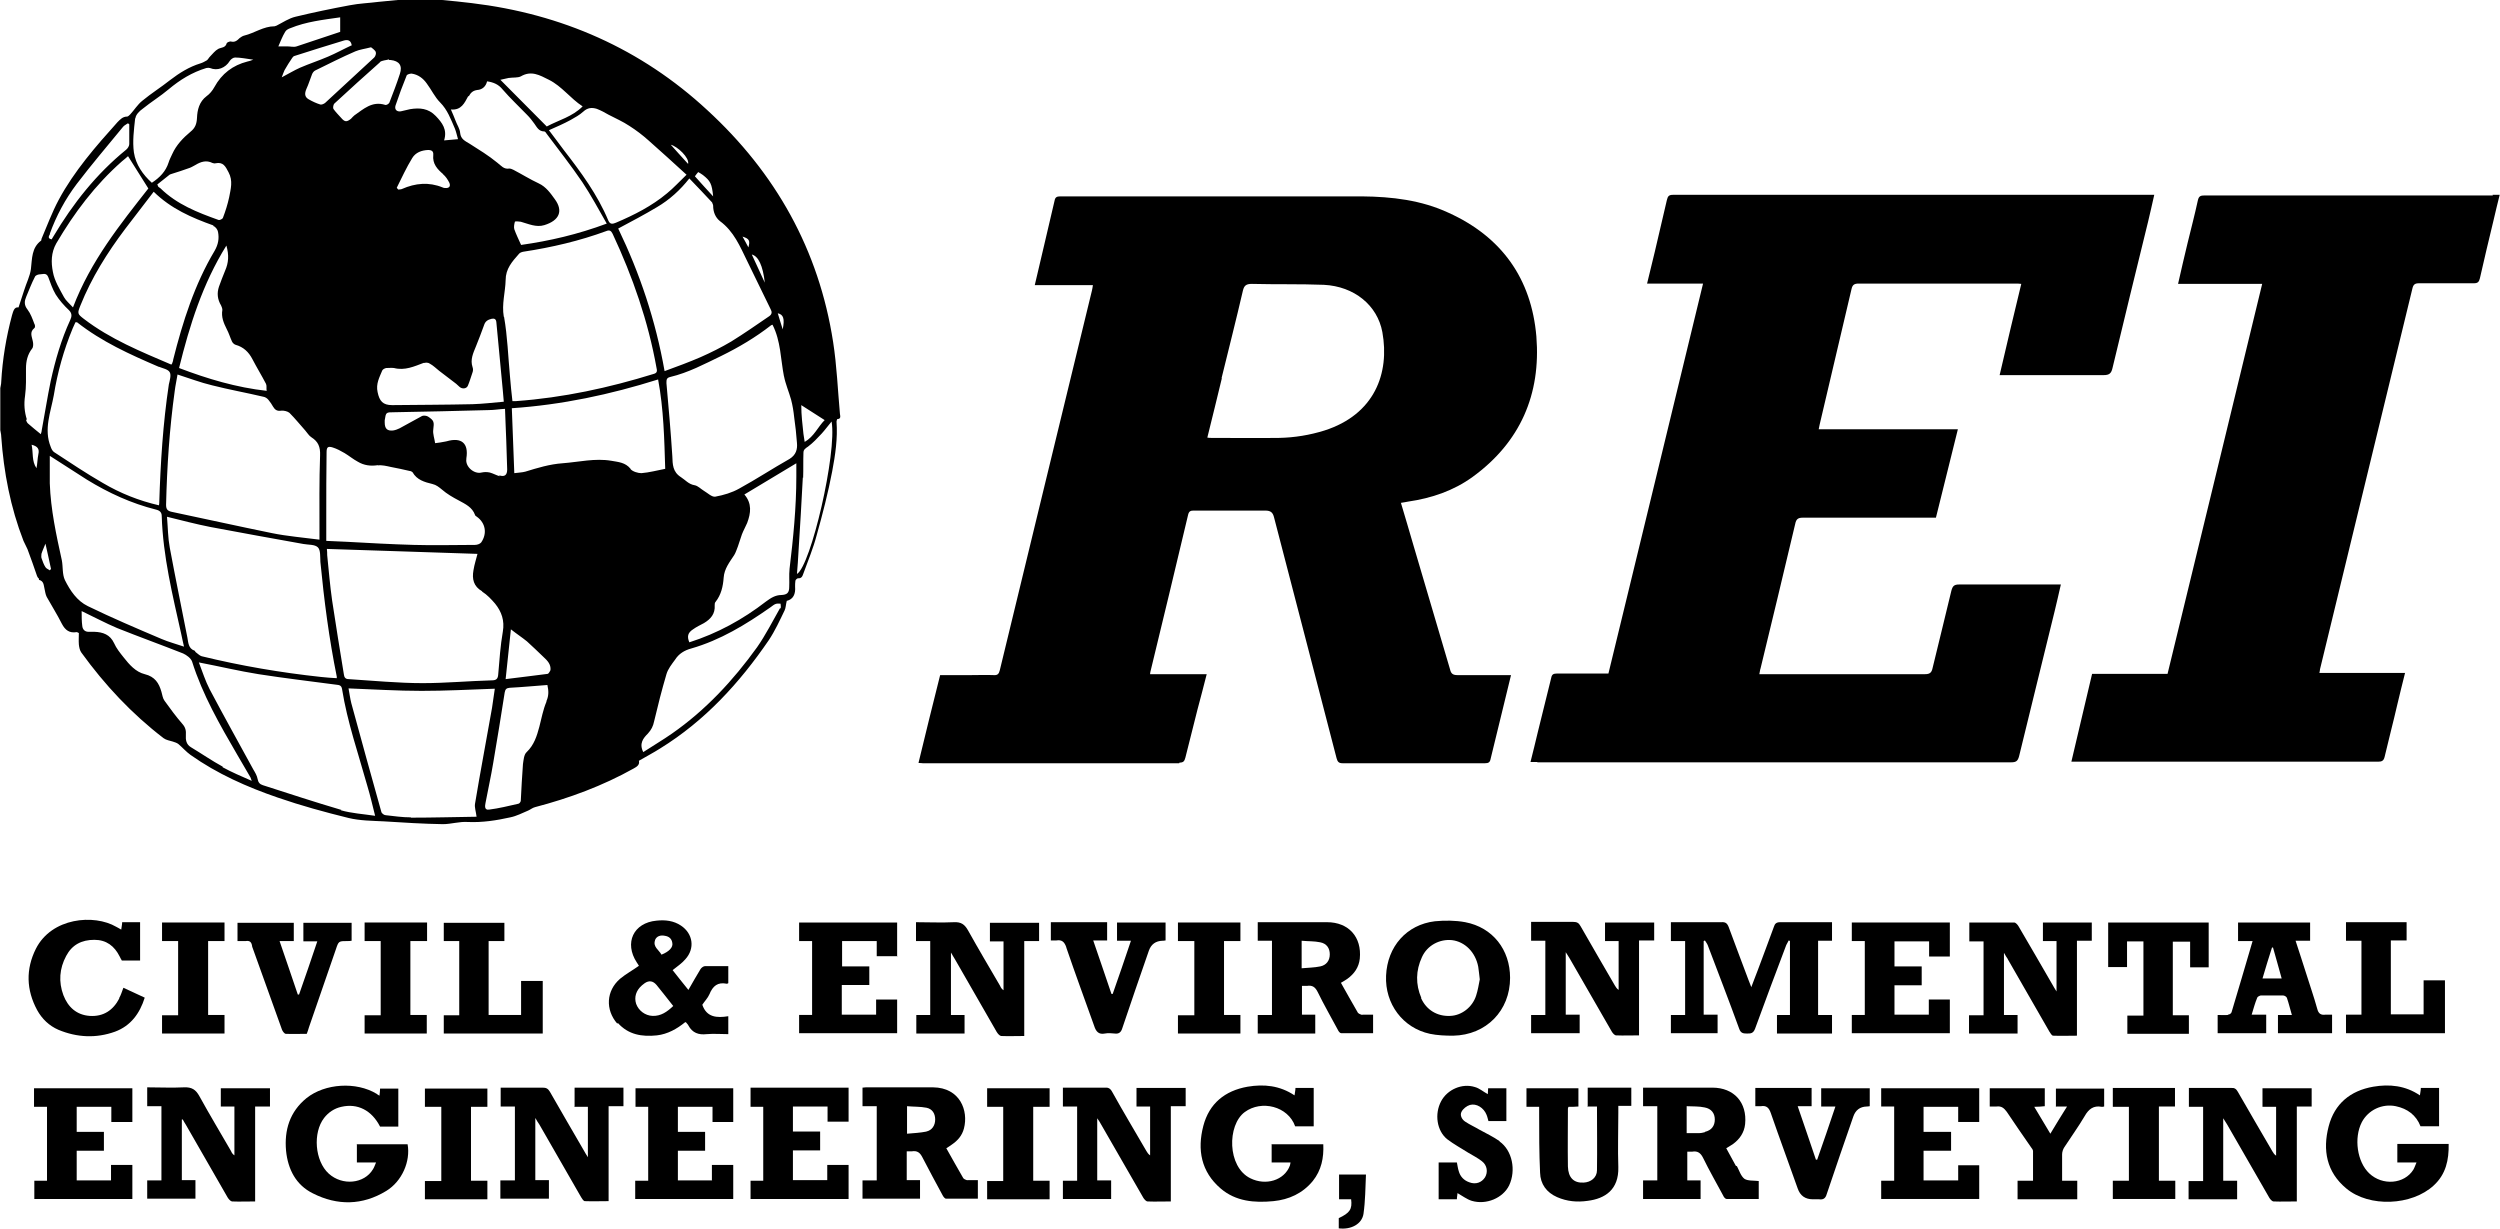 <?xml version="1.0" encoding="UTF-8"?><svg id="Layer_2" xmlns="http://www.w3.org/2000/svg" viewBox="0 0 80.84 39.73"><g id="Layer_1-2"><g><path d="M1.26,18.75c.16,.04,.15,.17,.18,.29,.02,.09,.03,.18,.07,.26,.16,.29,.34,.57,.49,.87,.11,.21,.25,.31,.48,.27,0,0,.02,0,.07,.03,0,.11-.01,.24,0,.37,.01,.09,.03,.19,.08,.26,.76,1.05,1.63,1.98,2.66,2.77,.08,.06,.2,.08,.3,.11,.06,.02,.13,.04,.18,.08,.13,.11,.25,.25,.39,.35,.86,.61,1.83,1.04,2.82,1.38,.75,.26,1.52,.47,2.29,.66,.37,.09,.77,.09,1.15,.11,.63,.04,1.27,.08,1.9,.09,.27,0,.54-.09,.81-.07,.47,.02,.92-.05,1.37-.15,.2-.04,.39-.14,.58-.22,.07-.03,.14-.09,.22-.11,1.11-.29,2.19-.69,3.19-1.25,.11-.06,.2-.12,.17-.25,.24-.14,.47-.26,.69-.4,1.44-.89,2.56-2.11,3.51-3.5,.2-.3,.35-.63,.51-.96,.04-.08,.04-.19,.07-.31,.21-.05,.29-.22,.27-.46,0-.06,0-.13,.01-.19,0-.03,.06-.08,.08-.08,.13,.01,.15-.08,.18-.16,.15-.41,.32-.82,.43-1.24,.19-.68,.37-1.37,.5-2.06,.1-.53,.18-1.06,.14-1.61,0-.03,.02-.08,.03-.08,.12,0,.09-.1,.08-.17-.07-.77-.1-1.55-.22-2.32-.46-2.98-1.86-5.47-4.07-7.5C20.73,1.58,18.17,.45,15.25,.1c-.32-.04-.64-.07-.96-.1h-1.43c-.21,.02-.42,.04-.62,.06-.31,.04-.62,.05-.93,.11-.59,.11-1.17,.23-1.75,.37-.22,.05-.42,.19-.62,.29-.02,0-.04,.02-.06,.02-.36,0-.65,.22-.98,.3-.05,.01-.11,.05-.15,.08-.08,.08-.16,.15-.29,.11-.04,0-.12,.03-.13,.06-.04,.15-.17,.13-.27,.18-.11,.06-.18,.16-.27,.25-.04,.04-.06,.09-.1,.12-.07,.04-.14,.08-.21,.1-.36,.11-.68,.31-.98,.54-.29,.23-.61,.43-.9,.67-.15,.12-.26,.3-.39,.44-.03,.03-.07,.07-.1,.07-.14,0-.22,.09-.31,.18-.7,.78-1.4,1.58-1.9,2.51-.22,.41-.38,.85-.56,1.27,0,.02,0,.04-.01,.05-.31,.23-.29,.58-.33,.92-.03,.23-.15,.46-.22,.69-.06,.18-.12,.36-.18,.55-.14-.02-.17,.12-.21,.25-.19,.71-.31,1.43-.35,2.16,0,.07-.02,.13-.03,.2v1.36c.01,.07,.03,.13,.03,.2,.08,1.16,.3,2.3,.72,3.38,.04,.09,.09,.18,.13,.27,.11,.29,.21,.58,.31,.87,.01,.03,.04,.07,.06,.08Zm.36-.3c-.05-.04-.12-.06-.15-.11-.06-.09-.09-.19-.13-.3-.01-.04,0-.09,0-.13,.03-.1,.08-.2,.13-.33,.07,.29,.12,.56,.18,.82-.01,.01-.03,.03-.04,.04ZM6.9,7.31c.07,.02,.14,.12,.15,.19,.04,.21,.01,.4-.11,.61-.65,1.09-1.03,2.29-1.34,3.52,0,.04-.02,.08-.03,.11,0,.02-.02,.03-.03,.05-.98-.42-1.97-.82-2.83-1.48-.21-.16-.21-.18-.11-.43,.36-.9,.87-1.71,1.45-2.48,.3-.39,.6-.78,.92-1.2,.56,.55,1.23,.84,1.93,1.09Zm-1.82-1.34c.13-.1,.26-.21,.39-.31,.02-.02,.06-.03,.09-.04,.19-.06,.38-.12,.57-.19,.06-.02,.12-.06,.18-.09,.18-.11,.36-.17,.56-.07,.03,.01,.07,.02,.1,.01,.25-.05,.32,.1,.42,.29,.15,.28,.07,.54,.02,.81-.05,.23-.12,.45-.2,.66-.01,.04-.11,.09-.15,.07-.67-.24-1.34-.5-1.87-1.02-.02-.02-.05-.03-.07-.05-.01-.03-.03-.06-.04-.09Zm.06,5.89c.12,.05,.3,.08,.35,.18,.05,.09,0,.26-.03,.39-.19,1.26-.27,2.54-.31,3.82,0,.02,0,.04-.01,.09-.65-.15-1.25-.39-1.81-.72-.54-.31-1.06-.66-1.58-1-.05-.03-.09-.11-.11-.17-.23-.57,0-1.12,.1-1.67,.12-.74,.32-1.46,.61-2.16,.03-.07,.06-.13,.09-.2,.02,0,.04,0,.05,0,.8,.63,1.71,1.04,2.64,1.44Zm-3.04,6.9c-.09-.19-.06-.43-.1-.64-.18-.82-.36-1.64-.39-2.49,0-.28,0-.57,0-.89,.44,.28,.82,.53,1.2,.77,.7,.43,1.44,.77,2.24,.97,.12,.03,.18,.09,.18,.21,.04,1.3,.35,2.55,.63,3.81,.03,.13,.05,.25,.09,.41-.26-.09-.5-.15-.73-.25-.8-.34-1.6-.68-2.38-1.06-.35-.17-.57-.5-.74-.84ZM14.32,5.63c.09,.07,.16,.18,.21,.28,.05,.12-.01,.18-.14,.17-.03,0-.06-.01-.08-.02-.44-.18-.88-.14-1.31,.05-.04,.02-.08,.01-.12,.02-.02-.02-.04-.04-.05-.06,.16-.32,.31-.65,.5-.96,.11-.18,.3-.25,.51-.26,.12,0,.18,.04,.17,.16-.03,.29,.13,.46,.33,.63Zm-.62,6.11c.06-.02,.15-.02,.2,.02,.11,.06,.2,.15,.3,.23,.18,.14,.37,.28,.55,.42,.04,.03,.07,.07,.11,.1,.09,.08,.23,.06,.27-.04,.06-.14,.1-.29,.15-.43,.02-.05,.02-.12,0-.17-.08-.24,.02-.45,.11-.67,.09-.23,.18-.45,.26-.68,.04-.13,.12-.18,.24-.21,.09-.02,.15,0,.16,.11,.07,.74,.14,1.48,.21,2.22,.01,.11,.02,.22,.03,.35-.35,.03-.68,.07-1.01,.08-.87,.02-1.74,.02-2.6,.03-.3,0-.41-.13-.47-.42-.06-.27,.06-.48,.15-.7,.02-.04,.08-.07,.13-.08,.08,0,.17-.01,.25,0,.35,.09,.65-.05,.97-.17Zm1.89,7.39c.16,.1,.3,.25,.42,.39,.21,.26,.31,.55,.25,.9-.08,.46-.11,.92-.15,1.39-.01,.14-.06,.19-.21,.19-.74,.02-1.49,.09-2.23,.09-.8,0-1.6-.08-2.4-.13-.1,0-.14-.06-.15-.15-.13-.8-.26-1.59-.38-2.39-.07-.49-.11-.98-.16-1.47,0-.06,0-.12-.01-.2,1.64,.05,3.25,.11,4.87,.16-.04,.16-.1,.34-.13,.53-.05,.28,0,.52,.28,.68Zm.57-3.73c-.11-.03-.21-.09-.32-.12-.09-.02-.18-.02-.27,0-.24,.06-.53-.19-.49-.44,0,0,0-.01,0-.02,.08-.49-.16-.69-.64-.55-.02,0-.03,.01-.05,.01-.11,.02-.21,.04-.32,.05-.02-.15-.08-.3-.06-.44,.03-.24,.03-.29-.17-.42-.05-.03-.14-.04-.19-.02-.25,.13-.48,.27-.73,.4-.06,.03-.14,.06-.21,.07-.19,.02-.27-.06-.27-.26,0-.02,0-.05,0-.07,.04-.26,.04-.26,.3-.26,1.02-.02,2.04-.04,3.07-.07,.16,0,.33-.03,.52-.04,.01,.36,.03,.69,.04,1.02,.01,.31,.02,.62,.03,.94,0,.18-.08,.25-.26,.19Zm.13-5.16c-.07-.41,.05-.79,.06-1.18,0-.37,.21-.6,.43-.85,.03-.04,.09-.06,.14-.07,.92-.14,1.82-.35,2.69-.67,.1-.04,.15-.01,.2,.09,.65,1.39,1.15,2.83,1.42,4.34,.02,.08,.03,.16-.09,.19-1.45,.45-2.93,.77-4.45,.88-.03,0-.07,0-.12,0-.03-.27-.06-.54-.08-.81-.06-.64-.08-1.28-.19-1.91Zm-4.08,4.81c.14-.02,.29,.02,.43,.05,.2,.04,.41,.08,.61,.13,.03,0,.07,.02,.09,.04,.14,.25,.39,.32,.64,.38,.13,.03,.21,.1,.31,.18,.16,.14,.35,.25,.54,.35,.22,.12,.44,.22,.53,.47,0,.02,.03,.04,.06,.06,.28,.2,.34,.54,.14,.83-.04,.05-.13,.08-.2,.08-.66,0-1.32,.02-1.98,0-.72-.02-1.44-.06-2.16-.1-.22-.01-.44-.02-.67-.03,0-.29,0-.56,0-.83,0-.68,0-1.35,.01-2.03,0-.17,.04-.21,.2-.16,.13,.04,.26,.11,.38,.18,.15,.09,.28,.2,.43,.28,.2,.12,.42,.15,.66,.11Zm-1.32,6.82s0,.02,0,.06c-.17-.01-.34-.02-.51-.04-1.3-.14-2.59-.36-3.86-.67-.07-.02-.13-.09-.19-.13-.02-.01-.02-.05-.04-.05-.2-.07-.2-.26-.23-.42-.19-.97-.39-1.94-.57-2.91-.06-.32-.06-.64-.09-1,.49,.12,.94,.24,1.4,.33,1,.19,2.01,.37,3.01,.55,.16,.03,.37,.01,.47,.11,.09,.09,.07,.31,.08,.47,.12,1.24,.28,2.48,.53,3.71Zm-3.69,2.92c-.35-.19-.68-.42-1.03-.63-.15-.09-.17-.24-.16-.39,.01-.14-.01-.25-.12-.37-.2-.23-.39-.49-.57-.74-.06-.08-.07-.19-.1-.29-.08-.28-.21-.49-.54-.57-.29-.07-.5-.31-.68-.54-.12-.15-.24-.3-.31-.46-.13-.28-.36-.36-.64-.37-.06,0-.12,0-.19,0-.12,0-.19-.08-.2-.19-.02-.15-.02-.3-.02-.48,.4,.19,.77,.39,1.15,.55,.7,.28,1.42,.54,2.13,.82,.11,.05,.25,.15,.29,.26,.34,1.08,.9,2.05,1.47,3.03,.14,.24,.28,.48,.42,.72,.01,.02,.02,.05,.04,.11-.34-.15-.65-.28-.94-.44Zm3.84,1.4c-.85-.25-1.7-.53-2.54-.8-.1-.03-.15-.09-.17-.2-.02-.11-.08-.21-.14-.31-.47-.86-.95-1.72-1.41-2.59-.14-.27-.23-.56-.35-.87,.68,.13,1.3,.28,1.93,.38,.83,.13,1.68,.23,2.51,.34,.1,.01,.17,.02,.19,.14,.17,1.07,.53,2.1,.82,3.14,.09,.3,.16,.6,.25,.96-.4-.06-.76-.08-1.11-.18Zm2.24,.24c-.27,0-.54-.04-.81-.07-.05,0-.13-.06-.14-.11-.33-1.17-.65-2.34-.97-3.51-.04-.16-.06-.32-.09-.48,.8,.03,1.58,.08,2.36,.08,.78,0,1.55-.04,2.37-.07-.03,.2-.06,.41-.09,.62-.18,1.03-.38,2.07-.55,3.1-.02,.12,.03,.25,.05,.42-.71,.01-1.41,.03-2.12,.03Zm4.39-3.74c-.11,.26-.16,.54-.23,.81-.08,.3-.17,.59-.41,.82-.09,.08-.1,.26-.12,.39-.03,.39-.05,.79-.07,1.18,0,.04-.05,.1-.08,.1-.31,.07-.63,.15-.95,.19-.15,.02-.13-.12-.11-.22,.08-.43,.18-.87,.25-1.3,.13-.75,.25-1.51,.37-2.27,.02-.1,.05-.14,.16-.15,.4-.02,.8-.06,1.22-.09,.04,.18,.05,.34-.03,.52Zm.13-1.02s-.05,.11-.09,.12c-.45,.06-.89,.11-1.36,.17,.06-.55,.11-1.06,.17-1.61,.19,.15,.36,.26,.52,.39,.18,.16,.35,.33,.53,.5,.13,.12,.25,.24,.23,.43Zm2.59-6.51c-.17-.21-.4-.22-.62-.26-.53-.09-1.05,.04-1.58,.08-.42,.03-.81,.15-1.2,.27-.11,.03-.22,.03-.36,.05-.03-.71-.05-1.4-.08-2.1,1.62-.11,3.17-.44,4.73-.93,.18,.96,.2,1.92,.23,2.89-.26,.05-.52,.12-.77,.14-.11,0-.28-.05-.35-.13Zm4.83,4.51c-.24,.42-.46,.86-.74,1.26-.77,1.07-1.66,2.03-2.75,2.79-.3,.21-.61,.39-.93,.6-.14-.28,0-.45,.15-.6,.11-.12,.17-.24,.2-.39,.12-.51,.25-1.02,.4-1.53,.05-.17,.17-.32,.28-.47,.12-.19,.3-.3,.52-.36,.94-.27,1.76-.77,2.56-1.33,.06-.04,.11-.09,.17-.11,.05-.02,.1-.01,.16-.01,0,.05,.02,.11,0,.15Zm.31-1.26c-.02,.19,0,.38-.01,.57,0,.19-.07,.25-.25,.26-.2,0-.35,.1-.5,.21-.75,.58-1.57,1.03-2.48,1.32-.08-.19-.05-.31,.12-.42,.11-.08,.24-.14,.35-.2,.22-.13,.37-.3,.35-.58,0-.04,0-.08,.03-.11,.18-.23,.24-.5,.26-.78,.02-.29,.19-.5,.34-.73,.05-.08,.08-.18,.12-.28,.05-.13,.08-.26,.13-.39,.05-.13,.12-.25,.17-.37,.12-.32,.16-.63-.09-.92,.55-.33,1.1-.66,1.68-1.01,0,.16,0,.3,0,.43,0,1-.1,2-.22,2.99Zm1.14-4.83c-.23,.23-.34,.53-.65,.71-.02-.11-.03-.18-.04-.26-.03-.3-.07-.59-.07-.93,.24,.15,.48,.31,.75,.48Zm-.7,1.87c.01-.27,0-.54,.01-.81,0-.1,.06-.14,.15-.2,.16-.12,.3-.27,.44-.42,.11-.12,.21-.26,.32-.39,.18,1-.67,4.67-1.12,4.93,.02-.25,.04-.49,.05-.72,.05-.8,.1-1.6,.14-2.4Zm-.66-4.8c-.05-.17-.11-.34-.16-.52,.18,.04,.23,.17,.16,.52Zm.04,1.51c.05,.26,.16,.51,.23,.76,.05,.19,.08,.38,.1,.57,.04,.28,.07,.55,.09,.83,.02,.21-.03,.39-.24,.52-.55,.31-1.08,.66-1.63,.96-.23,.13-.5,.21-.77,.26-.11,.02-.25-.12-.37-.19-.1-.06-.19-.16-.3-.18-.19-.03-.3-.17-.44-.26-.27-.17-.27-.41-.28-.68-.05-.79-.12-1.57-.19-2.36,0-.11,0-.17,.12-.2,.59-.14,1.11-.42,1.65-.68,.57-.28,1.11-.6,1.61-.99,.02-.01,.04-.02,.05-.02,.27,.53,.26,1.11,.37,1.67Zm-.62-3.02c-.14-.3-.28-.6-.42-.91,.21,.05,.36,.36,.42,.91Zm-.53-1.14c-.07-.13-.12-.23-.19-.35,.22,.07,.25,.13,.19,.35Zm-1.63-2.44c.05,.03,.11,.06,.16,.1,.24,.19,.29,.28,.33,.69-.19-.21-.39-.42-.59-.65,.05-.06,.07-.1,.11-.14Zm.46,1s.03,.06,.03,.09c0,.2,.07,.38,.22,.5,.45,.33,.65,.82,.88,1.29,.26,.52,.5,1.04,.76,1.56,.05,.09,.04,.16-.04,.22-.41,.28-.81,.56-1.23,.82-.32,.19-.66,.36-1,.51-.37,.16-.75,.3-1.16,.45-.29-1.64-.8-3.16-1.5-4.61,.43-.23,.85-.45,1.25-.69,.41-.24,.76-.56,1.05-.93,.25,.26,.5,.52,.74,.78Zm-.78-1.26c-.21-.23-.42-.46-.56-.62,.21,.05,.61,.42,.56,.62Zm-2.95-1.78c.13,.05,.26,.12,.38,.19,.23,.12,.46,.22,.67,.36,.22,.14,.43,.3,.62,.47,.4,.35,.8,.72,1.23,1.11-.23,.22-.42,.43-.63,.6-.49,.41-1.06,.7-1.65,.95-.1,.04-.19,.07-.25-.07-.35-.84-.89-1.57-1.44-2.28-.16-.21-.31-.42-.48-.64,.25-.11,.48-.21,.7-.33,.14-.08,.29-.16,.41-.27,.14-.13,.28-.14,.44-.09Zm-2.84-1c.13-.02,.28,0,.38-.05,.34-.2,.61-.04,.91,.11,.42,.21,.69,.6,1.09,.86-.34,.34-.77,.44-1.16,.65-.49-.49-.97-.98-1.5-1.51,.1-.02,.18-.04,.27-.06Zm-1.3,.59c.06-.11,.13-.18,.27-.2,.16-.01,.28-.11,.32-.28,.21,.03,.37,.1,.5,.26,.25,.29,.53,.55,.79,.82,.09,.09,.17,.19,.24,.29,.08,.11,.14,.25,.32,.25,.03,0,.06,.05,.08,.08,.39,.52,.79,1.03,1.15,1.56,.28,.42,.52,.87,.79,1.34-.94,.35-1.85,.56-2.77,.69-.08-.18-.16-.34-.22-.51-.02-.07,0-.17,.02-.24,.01-.02,.13-.01,.19,0,.25,.07,.5,.19,.76,.11,.49-.15,.62-.46,.34-.84-.13-.18-.28-.4-.52-.51-.28-.13-.55-.3-.82-.44-.04-.02-.09-.04-.13-.04-.18,.03-.26-.09-.39-.19-.28-.23-.59-.42-.89-.61-.15-.09-.29-.15-.31-.35-.01-.14-.1-.26-.15-.4-.04-.11-.09-.22-.15-.36,.34,.03,.44-.21,.56-.43Zm-1.85-.73c.21,.03,.37,.15,.49,.32,.15,.2,.26,.44,.43,.61,.24,.24,.35,.55,.48,.85,.04,.1,.06,.2,.1,.34-.16,.01-.28,.03-.45,.04,.11-.35-.06-.57-.27-.79-.24-.25-.52-.27-.83-.22-.1,.02-.2,.05-.3,.07-.13,.02-.21-.06-.17-.19,.11-.33,.23-.65,.36-.97,.01-.03,.1-.06,.15-.06Zm-1.03-.37c.07-.06,.2-.06,.3-.09,0,0,0,.01,0,.02,.02,0,.03,0,.05,0,.28,.03,.39,.18,.3,.45-.1,.31-.22,.62-.34,.93-.02,.04-.1,.09-.14,.07-.42-.13-.7,.14-.99,.34-.04,.03-.07,.07-.11,.11-.14,.11-.2,.11-.32-.03-.09-.1-.18-.19-.25-.29-.02-.04,0-.14,.03-.17,.49-.45,.98-.9,1.48-1.34Zm-.28-.48s.13,.09,.15,.15c.02,.05-.01,.14-.05,.18-.53,.49-1.06,.98-1.59,1.47-.04,.03-.11,.06-.15,.05-.13-.04-.26-.1-.38-.17-.14-.08-.13-.2-.07-.34,.07-.15,.12-.32,.18-.47,.02-.05,.06-.1,.1-.12,.43-.21,.86-.43,1.3-.62,.14-.06,.31-.08,.5-.13Zm-.62-.07c-.26,.12-.51,.26-.77,.37-.3,.13-.61,.23-.91,.36-.18,.08-.36,.19-.59,.31,.04-.1,.06-.17,.09-.23,.08-.14,.16-.27,.25-.4,.02-.03,.04-.05,.07-.06,.53-.17,1.07-.34,1.6-.5,.11-.03,.22-.02,.25,.14Zm-2.16-.43c.03-.06,.11-.1,.17-.12,.51-.21,1.06-.27,1.61-.35v.47c-.48,.16-.95,.32-1.41,.47-.09,.03-.2,0-.29,0-.11,0-.21,0-.3,0,.07-.16,.13-.32,.22-.47Zm-.39,12.12c.06,.1,.13,.15,.26,.13,.09-.01,.21,.02,.27,.07,.18,.18,.34,.38,.51,.57,.07,.08,.12,.17,.2,.22,.22,.14,.29,.31,.28,.58-.03,.83-.02,1.66-.02,2.49,0,.07,0,.13,0,.24-.53-.07-1.04-.11-1.53-.21-1.08-.22-2.16-.46-3.25-.69-.14-.03-.18-.09-.18-.23,.03-1.23,.11-2.46,.28-3.68,.02-.17,.06-.34,.09-.53,.38,.12,.74,.26,1.12,.35,.55,.14,1.11,.24,1.66,.37,.06,.01,.12,.05,.16,.1,.06,.07,.11,.15,.15,.22Zm-.19-.51c-1-.11-1.93-.39-2.85-.74,.34-1.38,.76-2.72,1.53-3.96,.09,.31,.07,.56-.04,.81-.07,.17-.14,.35-.2,.52-.07,.21-.05,.41,.07,.61,.02,.04,.04,.1,.04,.14-.04,.23,.04,.42,.14,.62,.07,.13,.11,.27,.17,.4,.02,.05,.08,.1,.12,.11,.25,.07,.42,.23,.54,.46,.14,.27,.3,.53,.44,.8,.03,.06,.01,.13,.02,.22ZM4.38,3.82c.01-.11,.13-.23,.23-.3,.27-.22,.58-.41,.84-.63,.37-.31,.76-.55,1.22-.69,.04-.01,.09-.01,.12,0,.24,.1,.5,0,.64-.23,.03-.05,.11-.11,.17-.11,.18,0,.37,.04,.59,.07-.08,.03-.13,.05-.19,.06-.47,.12-.83,.39-1.07,.83-.06,.11-.15,.22-.25,.29-.24,.18-.3,.45-.31,.7-.01,.2-.06,.33-.21,.45-.24,.2-.46,.43-.59,.72-.04,.09-.09,.18-.12,.28-.09,.28-.28,.48-.54,.65-.29-.26-.52-.59-.58-.98-.05-.36,0-.73,.04-1.1Zm.42,2.27c-.91,1.16-1.87,2.35-2.44,3.85-.12-.13-.23-.22-.29-.33-.14-.26-.31-.53-.36-.82-.06-.3-.06-.62,.11-.92,.58-.99,1.26-1.89,2.12-2.65,.07-.06,.15-.12,.2-.17,.22,.35,.43,.68,.66,1.05Zm-3.19,1.47c.21-.58,.5-1.12,.87-1.61,.48-.63,1-1.24,1.5-1.85,.04-.05,.1-.07,.15-.11,.02,0,.04,.02,.05,.03,0,.21,0,.43,0,.64,0,.06-.05,.14-.1,.18-.96,.78-1.72,1.74-2.35,2.8-.02,.03-.04,.07-.06,.1-.15-.03-.08-.12-.05-.18Zm-.74,6.01c-.08-.25-.1-.5-.06-.77,.04-.29,.03-.59,.03-.88,0-.24,.05-.46,.2-.65,.04-.05,.04-.16,.02-.24-.03-.15-.11-.29,.05-.42,.03-.02,.03-.1,0-.14-.06-.16-.12-.33-.22-.46-.12-.15-.1-.28-.04-.42,.09-.21,.17-.43,.28-.64,.02-.05,.11-.08,.17-.08,.09,0,.2-.06,.26,.09,.07,.19,.14,.39,.24,.56,.12,.19,.27,.36,.43,.51,.11,.11,.09,.21,.04,.32-.29,.63-.48,1.29-.63,1.97-.11,.53-.19,1.06-.29,1.59,0,.04-.02,.09-.03,.13-.15-.12-.28-.23-.42-.35-.03-.03-.05-.08-.06-.12Zm.15,.81c.2,.05,.26,.14,.22,.31-.03,.15-.03,.3-.06,.45-.16-.23-.1-.5-.16-.77Z"/><path d="M38.14,24.66c.13,0,.16-.05,.19-.16,.13-.52,.26-1.03,.39-1.55,.1-.38,.2-.75,.3-1.15h-1.83s0-.06,.01-.08c.41-1.69,.82-3.39,1.22-5.08,.03-.12,.09-.13,.19-.13,.77,0,1.54,0,2.3,0,.18,0,.25,.06,.29,.23,.67,2.59,1.35,5.18,2.02,7.78,.03,.11,.07,.16,.19,.16,1.54,0,3.07,0,4.61,0,.11,0,.16-.03,.18-.14,.13-.54,.26-1.07,.39-1.6,.09-.37,.18-.73,.27-1.11-.6,0-1.17,0-1.74,0-.14,0-.2-.05-.23-.18-.39-1.33-.79-2.67-1.18-4-.13-.46-.27-.91-.41-1.39,.09-.01,.16-.03,.23-.04,.76-.11,1.47-.35,2.09-.8,1.54-1.12,2.21-2.67,2.06-4.54-.16-1.87-1.12-3.22-2.84-4-.88-.41-1.83-.52-2.79-.53-3.26,0-6.52,0-9.77,0-.11,0-.16,.03-.18,.14-.11,.47-.22,.94-.33,1.41-.1,.43-.2,.86-.31,1.32h1.88c-.01,.08-.02,.12-.03,.17-.54,2.22-1.08,4.44-1.62,6.67-.45,1.87-.91,3.74-1.36,5.61-.03,.12-.07,.17-.2,.16-.24-.01-.49,0-.73,0h-1c-.24,.95-.47,1.89-.7,2.84,.07,0,.11,.01,.14,.01,2.76,0,5.53,0,8.29,0Zm1.36-12.43c.23-.94,.47-1.88,.69-2.83,.04-.17,.11-.22,.29-.22,.78,.02,1.56,0,2.33,.03,.98,.05,1.73,.66,1.89,1.53,.24,1.33-.25,2.66-1.87,3.18-.48,.15-.97,.23-1.47,.24-.73,.01-1.47,0-2.2,0-.03,0-.07,0-.12-.01,.16-.65,.32-1.29,.47-1.92Z"/><path d="M49.72,24.65c5.11,0,10.21,0,15.32,0,.16,0,.21-.05,.25-.2,.38-1.57,.77-3.13,1.15-4.69,.07-.28,.13-.56,.2-.86h-.2c-1.03,0-2.06,0-3.09,0-.16,0-.21,.05-.25,.2-.2,.84-.41,1.68-.61,2.51-.03,.14-.09,.19-.24,.19-1.72,0-3.45,0-5.17,0-.06,0-.12,0-.19,0,.02-.08,.02-.14,.04-.19,.38-1.56,.75-3.11,1.12-4.67,.03-.15,.09-.2,.24-.2,1.37,0,2.74,0,4.11,0h.2c.24-.96,.47-1.9,.71-2.86h-4.5c.01-.06,.02-.11,.03-.15,.34-1.46,.69-2.92,1.03-4.38,.03-.14,.09-.18,.23-.18,1.69,0,3.38,0,5.07,0,.06,0,.12,0,.19,.01-.24,.99-.47,1.96-.7,2.95h.22c1.05,0,2.09,0,3.14,0,.18,0,.25-.05,.29-.23,.38-1.58,.76-3.15,1.15-4.73,.07-.28,.13-.57,.2-.87-.07,0-.12,0-.16,0-5.13,0-10.27,0-15.4,0-.13,0-.17,.04-.2,.17-.13,.56-.26,1.12-.39,1.67-.08,.33-.16,.67-.25,1.03h1.81c-1.02,4.22-2.04,8.41-3.06,12.61-.08,0-.14,0-.2,0-.49,0-.98,0-1.47,0-.11,0-.16,.03-.18,.14-.14,.58-.29,1.16-.43,1.74-.08,.32-.15,.64-.24,.98h.21Z"/><path d="M80.61,6.32h-7.32c-.67,0-1.33,0-2,0-.13,0-.19,.02-.22,.16-.1,.46-.22,.92-.33,1.37-.1,.43-.21,.87-.31,1.33h2.72c-1.02,4.22-2.04,8.41-3.06,12.61h-2.44c-.22,.95-.45,1.89-.67,2.84,.08,0,.13,0,.18,0,3.25,0,6.49,0,9.74,0,.12,0,.18-.03,.21-.16,.13-.56,.28-1.12,.41-1.69,.08-.33,.16-.67,.25-1.02h-2.77c.01-.05,.02-.09,.02-.12,1-4.11,1.99-8.21,2.99-12.32,.03-.12,.08-.16,.21-.16,.59,0,1.18,0,1.77,0,.13,0,.17-.04,.2-.16,.14-.62,.29-1.25,.44-1.87,.06-.27,.13-.54,.2-.83h-.23Z"/><path d="M57.46,32.83v.59h1.78v-.6h-.45v-2.4h.45v-.6c-.57,0-1.13,0-1.68,0-.12,0-.17,.05-.2,.15-.17,.47-.35,.94-.52,1.4-.07,.17-.13,.35-.21,.55-.04-.1-.07-.17-.09-.23-.21-.57-.43-1.13-.64-1.71-.05-.13-.11-.17-.24-.16-.48,0-.97,0-1.45,0h-.18v.61h.46v2.39h-.46v.59h1.51v-.6h-.45v-2.38s.03-.01,.04-.02c.03,.05,.07,.1,.09,.15,.34,.9,.69,1.8,1.02,2.71,.05,.14,.13,.15,.25,.15,.12,0,.2,0,.26-.15,.33-.91,.67-1.81,1.01-2.71,.02-.05,.06-.1,.08-.15,.01,0,.03,.01,.04,.02v2.39h-.41Z"/><path d="M36.75,35.78h.44v1.58c-.06-.04-.09-.09-.12-.14-.37-.64-.75-1.27-1.11-1.92-.06-.11-.13-.14-.24-.13-.38,0-.76,0-1.14,0h-.21v.61h.46v2.4h-.46v.59h1.56v-.6h-.45v-2.01c.06,.09,.09,.13,.12,.19,.46,.79,.91,1.59,1.37,2.38,.03,.05,.09,.12,.14,.12,.24,.01,.48,0,.75,0v-3.08h.48v-.59h-1.59v.59Z"/><path d="M18.57,35.79h.44v1.63c-.06-.09-.09-.15-.12-.2-.37-.64-.74-1.27-1.11-1.92-.06-.1-.12-.13-.23-.13-.4,0-.81,0-1.21,0h-.15v.61h.46v2.39h-.47v.59h1.57v-.6h-.44v-2.01c.06,.1,.09,.16,.13,.21,.45,.78,.9,1.57,1.35,2.35,.03,.05,.08,.13,.12,.13,.25,.01,.51,0,.77,0v-3.07h.48v-.6h-1.58v.6Z"/><path d="M7.14,35.78h.44v1.58c-.06-.04-.09-.09-.11-.14-.34-.59-.69-1.17-1.02-1.77-.12-.22-.25-.3-.5-.29-.39,.02-.79,0-1.19,0v.61h.46v2.4h-.46v.59h1.56v-.6h-.44v-1.96s.02,0,.03,0c.03,.06,.07,.12,.1,.17,.45,.78,.9,1.57,1.35,2.35,.03,.05,.09,.12,.14,.13,.24,.01,.49,0,.75,0v-3.07h.48v-.59h-1.59v.6Z"/><path d="M64.92,31.01c.45,.78,.9,1.57,1.35,2.35,.03,.05,.08,.13,.12,.13,.25,.01,.51,0,.77,0v-3.07h.48v-.59h-1.58v.6h.44v1.63c-.06-.09-.09-.15-.12-.2-.37-.64-.74-1.28-1.11-1.91-.03-.05-.09-.12-.14-.12-.48,0-.96,0-1.45,0v.61h.46v2.39h-.47v.59h1.57v-.6h-.44v-2.01c.06,.1,.09,.16,.13,.21Z"/><path d="M30.09,32.82h-.46v.6h1.56v-.6h-.44v-2.02c.06,.1,.09,.16,.13,.22,.45,.78,.9,1.57,1.35,2.35,.03,.05,.09,.12,.14,.13,.24,.01,.49,0,.75,0v-3.07h.48v-.59h-1.59v.6h.44v1.58c-.06-.04-.09-.09-.11-.14-.35-.6-.7-1.19-1.04-1.8-.11-.19-.22-.27-.45-.26-.41,.02-.81,0-1.23,0v.61h.46v2.4Z"/><path d="M73.15,35.79h.45v1.58c-.06-.04-.09-.09-.12-.14-.37-.64-.75-1.28-1.12-1.93-.05-.09-.11-.13-.21-.12-.2,0-.41,0-.61,0-.25,0-.51,0-.76,0v.61h.46v2.4h-.47v.59h1.57v-.6h-.45v-2.02c.06,.09,.09,.14,.12,.19,.46,.79,.91,1.59,1.37,2.38,.03,.05,.09,.12,.14,.12,.24,.01,.48,0,.75,0v-3.07h.48v-.59h-1.59v.6Z"/><path d="M53.49,29.83h-1.59v.6h.44v1.58c-.06-.04-.09-.09-.12-.14-.37-.64-.74-1.27-1.11-1.92-.06-.11-.12-.14-.24-.14-.34,0-.67,0-1.01,0h-.35v.61h.46v2.4h-.46v.59h1.57v-.6h-.45v-2.02c.06,.09,.09,.14,.12,.19,.46,.79,.91,1.59,1.37,2.38,.03,.05,.09,.12,.14,.12,.24,.01,.48,0,.74,0v-3.07h.49v-.59Z"/><path d="M56.14,37.71s-.01-.02-.02-.03c-.1-.18-.2-.36-.3-.55,.08-.05,.15-.09,.21-.13,.22-.16,.37-.37,.4-.65,.07-.7-.36-1.18-1.06-1.18-.7,0-1.4,0-2.1,0-.05,0-.1,0-.14,0v.6h.46v2.4h-.46v.6c.59,0,1.17,0,1.75,0,.03,0,.07,0,.11,0v-.6h-.43v-.93c.06,0,.11,0,.16,0,.17-.03,.27,.04,.35,.2,.2,.41,.43,.81,.65,1.22,.02,.05,.07,.11,.11,.11,.34,0,.69,0,1.04,0v-.58c-.17-.02-.35,0-.46-.07-.12-.09-.17-.27-.25-.42Zm-1.01-1.1c-.05,.01-.11,.03-.17,.03-.14,0-.27,0-.42,0v-.87c.2,.01,.4,0,.58,.04,.22,.04,.33,.19,.33,.39,0,.21-.11,.35-.32,.4Z"/><path d="M31.29,38.17s-.11-.03-.14-.07c-.19-.32-.36-.64-.55-.97,.07-.04,.12-.08,.18-.12,.19-.13,.33-.29,.39-.52,.15-.57-.12-1.32-1-1.33-.72,0-1.44,0-2.17,0-.04,0-.07,.01-.11,.01v.6h.46v2.4h-.46v.59h1.86v-.6h-.43v-.93c.06,0,.11,0,.16,0,.18-.03,.27,.04,.35,.2,.21,.41,.43,.81,.65,1.22,.02,.04,.07,.11,.11,.11,.34,0,.69,0,1.03,0v-.6c-.13,0-.24,0-.35,0Zm-1.33-1.58c-.2,.04-.4,.05-.63,.07v-.89c.21,.02,.43,.01,.63,.05,.19,.04,.28,.19,.28,.38,0,.19-.1,.35-.29,.39Z"/><path d="M44.05,32.82s-.11-.03-.14-.07c-.19-.32-.36-.64-.55-.97,.09-.05,.15-.09,.21-.13,.22-.16,.37-.37,.4-.65,.07-.7-.36-1.18-1.06-1.18-.7,0-1.4,0-2.1,0-.05,0-.1,0-.14,0v.6h.46v2.4h-.46v.6h1.86v-.61h-.43v-.93c.06,0,.11,0,.16,0,.18-.03,.27,.04,.35,.2,.2,.41,.43,.81,.65,1.22,.02,.05,.07,.11,.11,.11,.34,0,.69,0,1.03,0v-.6c-.12,0-.24,0-.35,0Zm-1.36-1.57c-.19,.04-.39,.04-.6,.06v-.89c.21,.02,.41,.01,.6,.05,.21,.04,.31,.19,.31,.39,0,.2-.11,.35-.31,.39Z"/><path d="M46.99,33.49c1.07-.02,1.84-.81,1.84-1.87,0-.91-.56-1.63-1.45-1.8-.32-.06-.66-.06-.98-.03-.92,.11-1.54,.82-1.58,1.76-.04,.91,.54,1.69,1.42,1.88,.24,.05,.5,.06,.74,.06Zm-1.03-1.22c-.19-.44-.18-.89,.02-1.32,.17-.38,.57-.59,.97-.55,.42,.05,.76,.39,.85,.86,.02,.12,.03,.25,.05,.41-.03,.15-.06,.35-.12,.53-.12,.37-.47,.64-.84,.65-.41,.02-.77-.19-.94-.58Z"/><path d="M11.54,36.99v.6h.62c-.04,.09-.06,.16-.1,.22-.28,.47-.99,.54-1.43,.14-.45-.41-.52-1.32-.15-1.8,.14-.18,.33-.31,.56-.36,.52-.12,.98,.11,1.25,.64h.59v-1.23h-.59c0,.08-.01,.14-.02,.23-.05-.03-.07-.04-.09-.06-.66-.4-1.67-.34-2.27,.14-.54,.44-.72,1.03-.66,1.7,.06,.6,.32,1.11,.87,1.38,.79,.4,1.6,.39,2.37-.08,.51-.31,.79-.96,.69-1.51h-1.65Z"/><path d="M41.12,36.99v.6h.61s-.01,.07-.02,.1c-.18,.48-.78,.66-1.28,.41-.75-.37-.75-1.72-.18-2.14,.54-.4,1.4-.19,1.63,.46h.6v-1.24h-.59c0,.08-.02,.15-.03,.24-.48-.32-.99-.37-1.52-.28-.73,.13-1.24,.54-1.43,1.27-.2,.77-.07,1.48,.56,2.02,.49,.42,1.09,.47,1.71,.41,.5-.05,.94-.25,1.27-.65,.28-.35,.36-.75,.34-1.19h-1.66Z"/><path d="M77.52,37.59h.62c-.04,.09-.06,.16-.1,.23-.29,.47-1,.53-1.43,.12-.39-.37-.5-1.14-.24-1.65,.21-.4,.66-.61,1.1-.52,.38,.08,.66,.29,.8,.65h.6v-1.24h-.59c0,.08-.02,.15-.03,.24-.47-.32-.99-.37-1.51-.28-.74,.13-1.25,.55-1.44,1.28-.2,.77-.07,1.48,.57,2.01,.74,.62,2.12,.56,2.83-.1,.39-.36,.49-.82,.48-1.34h-1.66v.59Z"/><path d="M19.98,33.08c.34,.38,.78,.45,1.26,.4,.35-.04,.65-.21,.92-.43,.02,.01,.04,.02,.04,.03,.02,.03,.05,.05,.06,.08,.13,.24,.33,.31,.59,.28,.23-.02,.47,0,.7,0v-.58c-.37,.06-.7,.04-.84-.37,.07-.11,.18-.22,.23-.34,.11-.27,.27-.4,.56-.34,.02,0,.04-.01,.05-.02v-.55c-.26,0-.5,0-.75,0-.05,0-.12,.05-.15,.1-.13,.21-.25,.43-.39,.67-.19-.23-.35-.44-.51-.64,.15-.12,.3-.22,.41-.35,.32-.35,.25-.83-.14-1.09-.24-.16-.51-.19-.79-.16-.75,.07-1.05,.72-.64,1.35,.03,.04,.05,.08,.07,.11-.21,.15-.43,.27-.61,.42-.45,.39-.48,1-.09,1.45Zm1.2-2.68c.05-.13,.18-.17,.32-.14,.13,.02,.22,.09,.24,.23,.03,.14-.1,.28-.35,.38-.08-.15-.28-.25-.21-.46Zm-.42,1.46s.06-.05,.09-.07q.21-.14,.38,.06c.18,.22,.35,.44,.54,.68-.2,.19-.4,.33-.67,.32-.24-.01-.45-.17-.53-.39-.07-.22,0-.43,.18-.59Z"/><path d="M72.04,32.82c-.11,.01-.22,0-.33,0v.59h1.57v-.6h-.47c.06-.2,.11-.38,.18-.55,.01-.03,.07-.06,.11-.07,.24,0,.49,0,.73,0,.04,0,.11,.04,.12,.08,.06,.17,.1,.35,.16,.55h-.45v.59h1.75v-.6c-.08,0-.14,0-.21,0-.15,.02-.23-.03-.27-.19-.11-.4-.25-.79-.37-1.18-.11-.33-.21-.67-.33-1.02h.47v-.59h-2.33v.6h.47c-.23,.78-.45,1.54-.68,2.3-.01,.04-.07,.08-.12,.08Zm1.43-2.18s.02,0,.03,0c.09,.33,.19,.66,.28,1h-.62c.1-.34,.2-.67,.31-1.01Z"/><path d="M60.84,35.78h.41v2.4h-.42v.59h3.17v-1.09h-.68v.49h-1.12v-.96h.89v-.61h-.89v-.81h1.12v.49h.68v-1.09h-3.17v.59Z"/><path d="M24.27,35.79h.41v2.39h-.41v.59h3.17v-1.1h-.69v.49h-1.11v-.96h.88v-.61h-.88v-.81h1.12v.49h.68v-1.1h-3.17v.61Z"/><path d="M23.03,38.17h-1.11v-.96h.88v-.61h-.88v-.81h1.12v.49h.67v-1.09h-3.16v.6h.41v2.39h-.42v.59h3.17v-1.1h-.69v.49Z"/><path d="M3.59,38.17h-1.11v-.96h.88v-.61h-.88v-.81h1.12v.49h.68v-1.09H1.1v.6h.42v2.39h-.41v.59h3.17v-1.1h-.69v.49Z"/><path d="M59.88,32.82v.59h3.17v-1.09h-.68v.49h-1.11v-.95h.88v-.61h-.88v-.81h1.12v.49h.67v-1.1h-3.17v.6h.42v2.39h-.42Z"/><path d="M29.01,30.93v-1.1h-3.17v.6h.42v2.39h-.42v.59h3.17v-1.09h-.68v.49h-1.11v-.96h.89v-.6h-.88v-.82h1.12v.49h.68Z"/><path d="M3.86,32.28c-.2,.39-.52,.6-.96,.57-.42-.03-.7-.28-.85-.67-.16-.43-.13-.86,.09-1.27,.19-.36,.5-.52,.91-.52,.39,0,.65,.2,.82,.54,.02,.05,.05,.09,.07,.13h.59v-1.24c-.17,0-.33,0-.49,0-.03,0-.05,0-.09,0,0,.08-.02,.15-.03,.24-.06-.04-.11-.06-.16-.09-.72-.42-2.09-.3-2.6,.71-.33,.66-.31,1.33,.04,1.98,.16,.29,.39,.51,.69,.64,.6,.25,1.22,.28,1.83,.06,.51-.19,.8-.59,.96-1.1-.24-.11-.46-.21-.69-.32-.05,.13-.08,.24-.14,.34Z"/><path d="M51.32,35.78h.32c0,.7,.01,1.38,0,2.06,0,.24-.2,.39-.43,.4-.32,.02-.5-.16-.51-.52-.01-.62,0-1.25,0-1.87,0-.02,.01-.04,.02-.06,.11,0,.22,0,.32-.01v-.59h-1.68v.6h.41c0,.08,0,.14,0,.21,0,.64,0,1.28,.03,1.92,.01,.37,.21,.64,.55,.79,.32,.14,.65,.17,.99,.12,.56-.07,1.01-.36,.99-1.09-.02-.58,0-1.17,0-1.76,0-.07,0-.13,0-.22h.42v-.59h-1.41v.6Z"/><path d="M71.42,31.27v-1.44h-3.25v1.44h.61v-.83h.53v2.4h-.52v.59h1.99v-.6h-.52v-2.38h.56v.83h.6Z"/><path d="M9.92,33.43c.03-.08,.05-.14,.07-.21,.29-.84,.58-1.68,.87-2.52,.09-.27,.09-.27,.38-.27,.04,0,.09,0,.13-.01v-.58h-1.56v.6h.45c-.2,.59-.39,1.16-.59,1.72-.01,0-.03,0-.04,0-.19-.57-.39-1.14-.59-1.73h.46v-.59h-1.82v.59c.1,0,.18,0,.27,0,.12-.02,.18,.03,.2,.15,0,.04,.03,.09,.04,.13,.31,.86,.62,1.73,.93,2.59,.02,.05,.08,.13,.12,.13,.22,.01,.45,0,.68,0Z"/><path d="M34.48,30.64c.29,.85,.6,1.69,.9,2.53,.06,.19,.15,.29,.35,.25,.1-.02,.21-.01,.31,0,.14,.02,.21-.04,.25-.17,.28-.84,.57-1.67,.86-2.51q.11-.31,.44-.32s.06,0,.1-.01v-.58h-1.57v.59h.45c-.2,.59-.39,1.16-.59,1.72-.01,0-.03,0-.04,0-.19-.57-.39-1.14-.59-1.73h.45v-.59h-1.82v.59c.07,0,.12,0,.18,0,.18-.03,.26,.05,.32,.22Z"/><path d="M58.9,35.78h.45c-.2,.59-.39,1.16-.59,1.72h-.04c-.19-.57-.39-1.14-.59-1.73h.45v-.59h-1.82v.59c.07,0,.12,0,.18,0,.18-.03,.26,.05,.32,.22,.28,.81,.58,1.62,.87,2.44q.12,.35,.49,.35c.07,0,.14,0,.2,0,.14,.02,.21-.03,.25-.17,.28-.84,.57-1.67,.86-2.51q.11-.31,.43-.32s.06,0,.1-.01v-.58h-1.57v.59Z"/><path d="M66.49,35.78h.35c-.19,.3-.36,.58-.54,.88-.18-.3-.35-.58-.52-.87,.13,0,.24-.01,.34-.02v-.58h-1.78v.59c.08,0,.15,0,.22,0,.16-.02,.24,.05,.33,.17,.25,.38,.52,.76,.78,1.14,.03,.04,.07,.09,.07,.13,0,.32,0,.63,0,.96h-.5v.6h1.93v-.6h-.49c0-.29,0-.57,0-.85,0-.08,.03-.17,.07-.23,.22-.34,.46-.67,.66-1.01,.13-.23,.29-.35,.55-.3,.02,0,.05,0,.08-.01v-.58h-1.56v.6Z"/><path d="M75.86,32.83v.58h3.2v-1.71h-.69v1.1h-1.06v-2.39h.51v-.59h-1.96v.6h.5v2.39h-.5Z"/><path d="M14.35,32.83v.59h3.2v-1.7h-.7v1.1h-1.05v-2.39h.51v-.59h-1.96v.59h.5v2.4h-.5Z"/><path d="M48.49,36.9c-.2-.14-.43-.25-.65-.37-.15-.09-.31-.16-.46-.26-.11-.07-.18-.21-.12-.32,.05-.1,.17-.19,.27-.22,.21-.06,.45,.09,.54,.32,.03,.07,.04,.14,.06,.2h.58v-1.06h-.59c0,.07-.01,.14-.01,.19-.15-.08-.27-.19-.42-.23-.41-.13-.89,.08-1.09,.46-.22,.41-.14,.96,.2,1.23,.21,.16,.45,.29,.67,.43,.15,.09,.31,.17,.45,.28,.17,.13,.2,.35,.1,.52-.11,.17-.3,.24-.51,.16-.17-.06-.29-.18-.34-.36-.03-.09-.04-.19-.06-.28h-.59v1.19h.59c0-.08,.02-.15,.02-.2,.16,.09,.3,.2,.46,.25,.47,.14,1.01-.09,1.21-.5,.23-.49,.1-1.13-.31-1.42Z"/><path d="M40.11,30.42v-.59h-2.02v.6h.53v2.4h-.53v.59h2.02v-.6h-.53v-2.39h.53Z"/><path d="M13.81,30.43v-.6h-2.02v.6h.52v2.4h-.52v.59h2.01v-.6h-.53v-2.39h.53Z"/><path d="M7.26,30.42v-.59h-2.02v.6h.52v2.4h-.52v.59h2.02v-.6h-.53v-2.39h.53Z"/><path d="M69.81,35.78h.52v-.6h-2.01v.61h.52v2.39h-.52v.59h2.02v-.59h-.53v-2.4Z"/><path d="M13.74,35.79h.53v2.4h-.53v.59h2.02v-.6h-.53v-2.39h.53v-.59h-2.02v.6Z"/><path d="M31.92,35.79h.52v2.4h-.52v.59h2.02v-.6h-.53v-2.39h.53v-.6h-2.02v.6Z"/><path d="M43.3,38.78h.39c.04,.32-.04,.44-.4,.61v.33c.4,.05,.75-.14,.8-.47,.06-.42,.06-.84,.08-1.27h-.87v.8Z"/></g></g></svg>